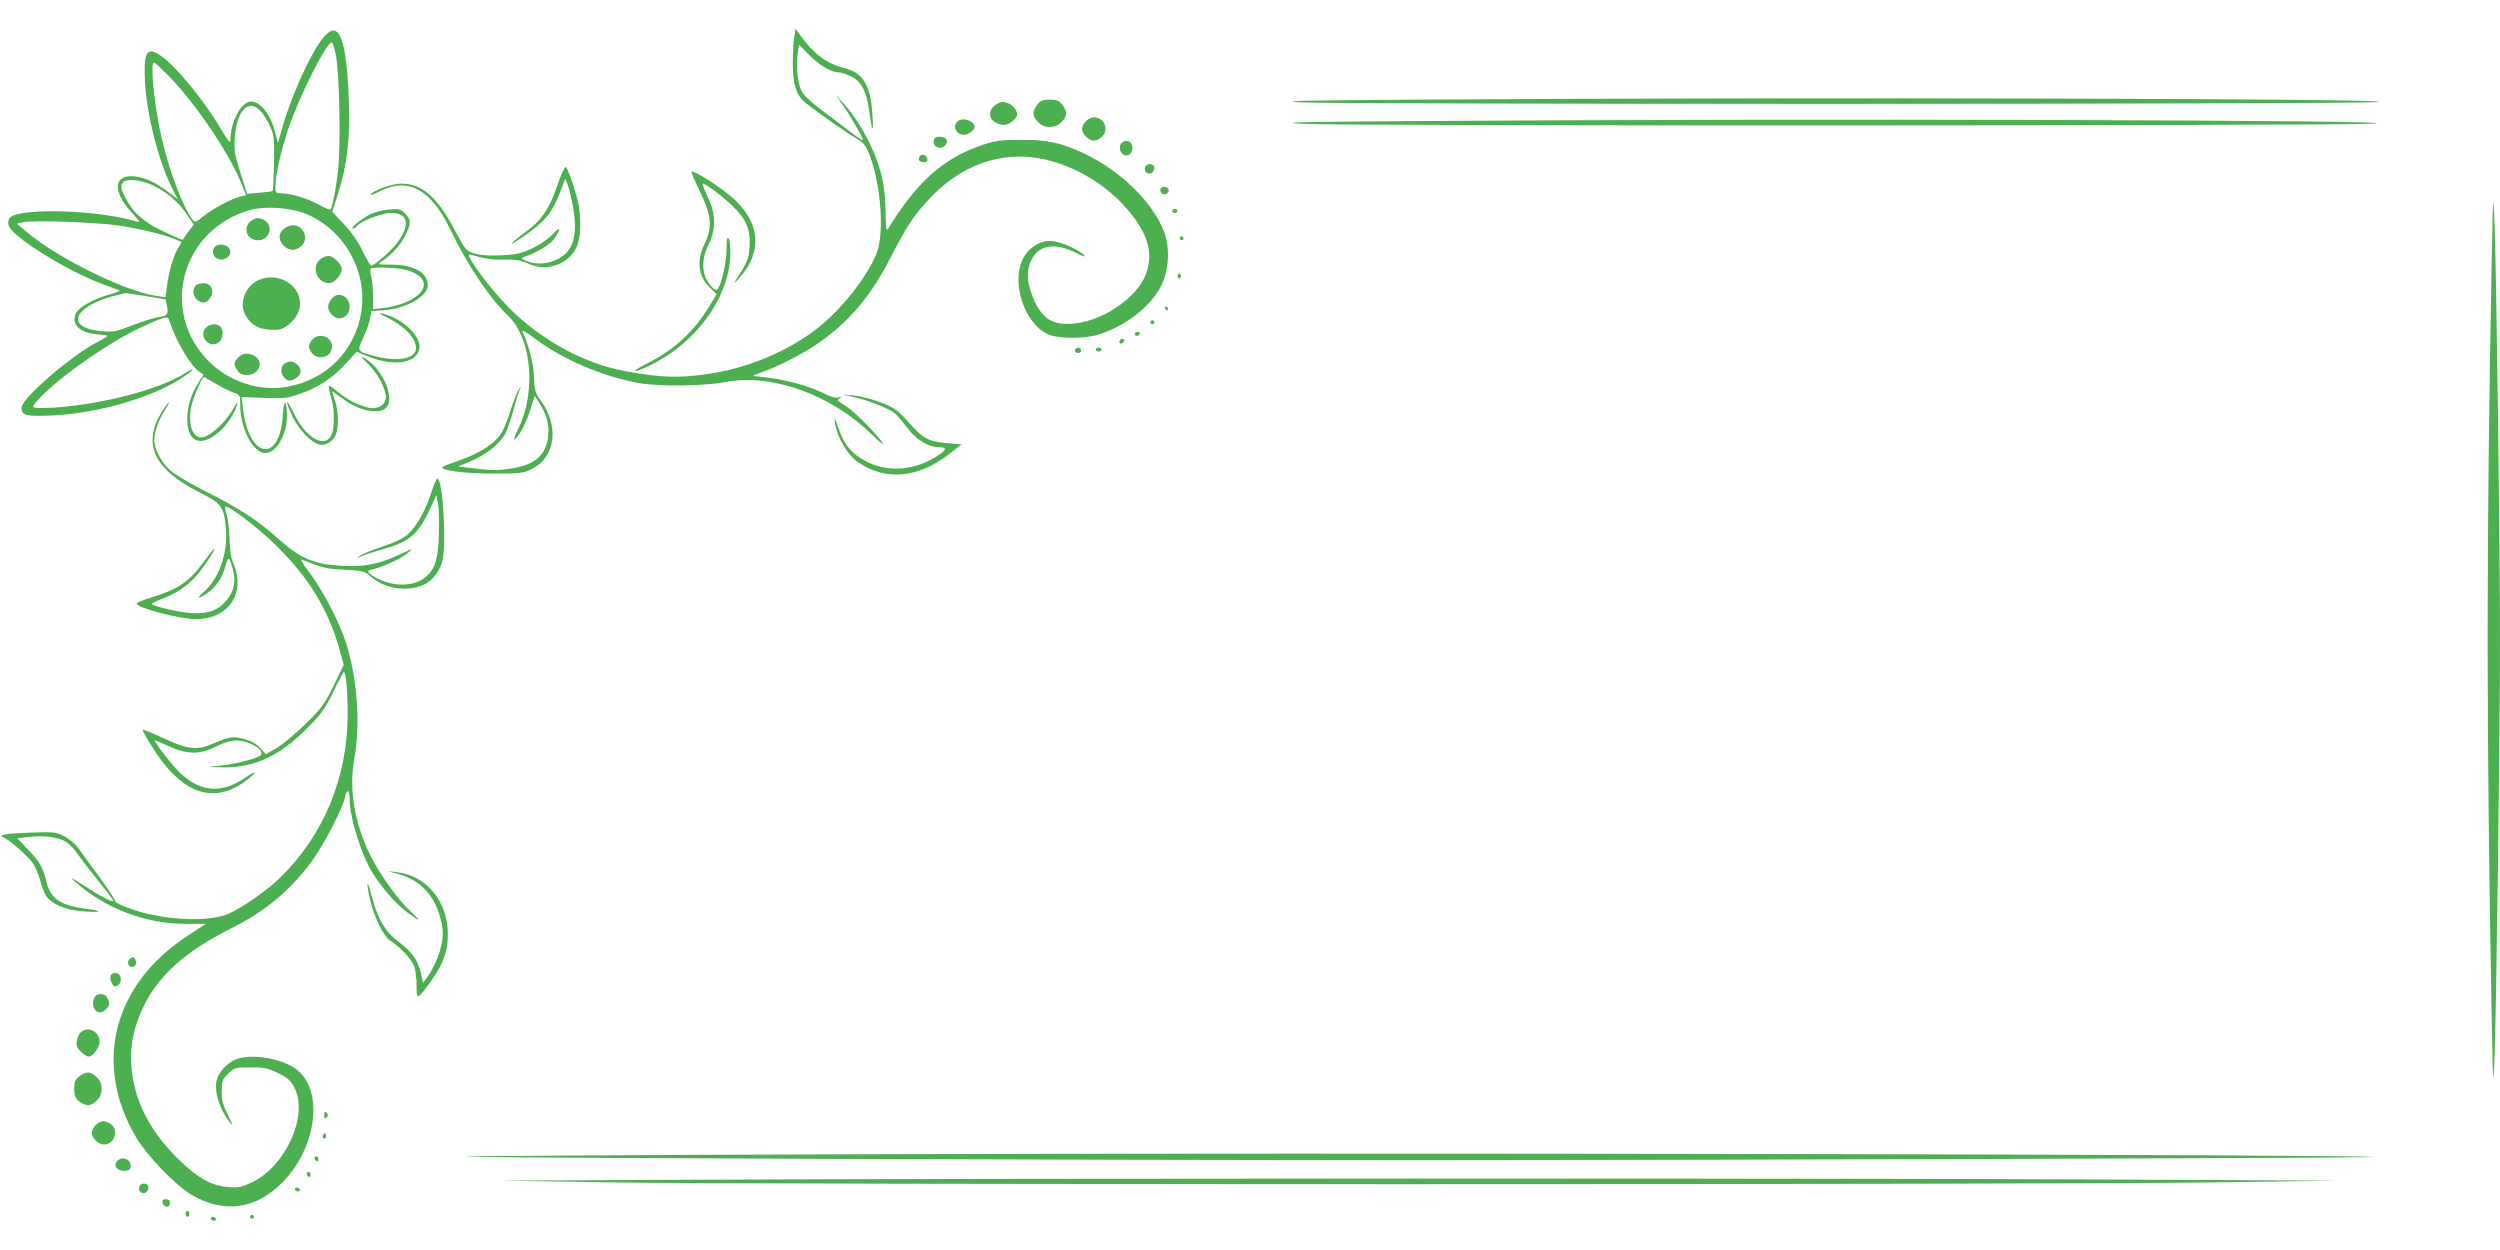 <?xml version="1.0" standalone="no"?>
<!DOCTYPE svg PUBLIC "-//W3C//DTD SVG 20010904//EN"
 "http://www.w3.org/TR/2001/REC-SVG-20010904/DTD/svg10.dtd">
<svg version="1.0" xmlns="http://www.w3.org/2000/svg"
 width="1280pt" height="640pt" viewBox="0 0 1280 640"
 preserveAspectRatio="xMidYMid meet">
<g transform="translate(0,640) scale(0.1,-0.1)"
fill="#4caf50" stroke="none">
<path d="M1673 6226 c-59 -50 -172 -287 -226 -475 l-24 -83 -12 47 c-24 97
-76 165 -126 165 -50 0 -105 -103 -105 -197 0 -21 -12 -7 -54 65 -90 151 -235
325 -312 373 -65 40 -80 7 -71 -150 10 -168 70 -398 137 -532 l30 -59 -46 35
c-64 49 -116 74 -167 81 -116 16 -126 -74 -20 -187 38 -41 43 -50 25 -44 -193
60 -598 73 -651 21 -9 -9 -11 -24 -7 -40 14 -56 298 -233 482 -301 38 -14 76
-28 84 -31 8 -3 -14 -13 -50 -22 -78 -21 -157 -65 -172 -97 -26 -57 23 -102
116 -107 25 -2 46 -5 46 -8 0 -3 -25 -18 -56 -34 -135 -71 -384 -287 -384
-334 0 -39 22 -45 158 -39 248 11 545 102 691 211 44 33 33 34 -19 1 -126 -80
-430 -158 -667 -172 -77 -4 -103 -3 -103 6 0 7 24 35 53 63 116 113 350 273
499 342 116 54 138 60 144 38 30 -100 107 -232 155 -266 l21 -14 -24 -38 c-40
-64 -58 -122 -59 -185 -2 -124 69 -153 165 -68 39 33 80 97 90 139 4 16 -1 10
-15 -15 -42 -77 -127 -155 -169 -155 -46 0 -70 76 -50 162 11 47 55 148 64
148 2 0 29 -16 61 -35 32 -19 73 -39 91 -45 33 -11 34 -13 34 -65 0 -119 66
-245 129 -245 56 0 112 98 110 194 -1 83 -16 83 -21 1 -15 -252 -176 -224
-204 36 l-7 56 114 -4 c103 -4 121 -2 186 21 93 32 169 83 236 157 l53 58 64
-26 c132 -53 251 -31 258 49 5 62 -95 152 -193 173 -20 5 -12 -2 24 -19 93
-46 151 -106 151 -159 0 -53 -91 -71 -204 -42 -100 26 -100 25 -66 96 16 34
31 78 35 99 l6 37 67 5 c111 8 222 71 222 126 0 66 -68 106 -183 107 -73 0
-77 1 -55 15 52 34 98 84 122 133 32 64 32 81 0 114 -23 23 -31 25 -83 20 -32
-2 -75 -14 -97 -25 -47 -25 -104 -71 -87 -72 6 0 15 5 19 11 14 24 129 69 175
69 87 0 101 -55 38 -146 -28 -42 -121 -124 -139 -124 -4 0 -23 33 -43 73 -21
46 -57 98 -95 138 l-61 65 29 90 c47 145 64 291 56 484 -7 210 -30 331 -66
350 -14 8 -25 5 -47 -14z m47 -111 c18 -91 25 -463 11 -586 -11 -92 -22 -156
-36 -197 -3 -9 -19 -4 -57 17 -61 34 -147 61 -195 61 -31 0 -33 2 -33 34 0 57
27 179 65 293 58 174 206 466 226 445 4 -4 13 -34 19 -67z m-853 -107 c142
-147 311 -400 373 -557 l20 -51 -28 -6 c-44 -10 -144 -63 -190 -101 -41 -34
-44 -34 -57 -17 -48 64 -117 244 -155 408 -38 158 -63 396 -42 396 5 0 40 -33
79 -72z m466 -175 c14 -16 36 -50 49 -78 21 -46 23 -62 21 -189 -1 -76 -5
-141 -7 -144 -3 -2 -33 -6 -68 -9 l-63 -5 -34 107 c-29 91 -33 116 -29 178 9
140 69 204 131 140z m-550 -382 c71 -34 128 -83 171 -145 l38 -56 -28 -37
c-15 -21 -28 -39 -29 -41 -1 -1 -44 18 -96 42 -102 47 -159 98 -198 175 -24
47 -26 62 -8 80 17 18 94 9 150 -18z m771 -141 c202 -76 329 -294 296 -506
-31 -199 -179 -349 -379 -384 -141 -26 -298 25 -402 130 -255 255 -140 676
212 775 72 20 196 13 273 -15z m-944 -65 c110 -17 228 -45 286 -70 l34 -14
-19 -33 c-25 -42 -47 -120 -56 -193 l-8 -57 -46 7 c-164 24 -514 197 -670 332
l-45 38 30 7 c49 12 382 0 494 -17z m1481 -230 c55 -20 79 -42 79 -73 0 -52
-92 -105 -207 -119 l-53 -6 0 64 c0 35 -4 81 -9 101 -5 20 -6 39 -3 42 12 12
152 5 193 -9z m-1344 -131 l101 -17 7 -34 c8 -44 3 -49 -46 -57 -23 -4 -82
-23 -133 -42 -80 -32 -98 -35 -153 -30 -189 16 -154 123 60 181 29 7 54 14 57
14 3 1 51 -6 107 -15z"/>
<path d="M1310 5282 c-71 -23 -61 -112 13 -112 44 0 73 50 49 86 -11 17 -46
32 -62 26z"/>
<path d="M1480 5243 c-52 -19 -64 -66 -27 -101 28 -27 57 -28 87 -4 52 42 3
128 -60 105z"/>
<path d="M1102 5138 c-28 -28 -3 -72 39 -66 30 4 47 33 33 56 -14 21 -55 27
-72 10z"/>
<path d="M1639 5072 c-47 -39 -16 -122 46 -122 27 0 65 43 65 72 0 25 -44 68
-68 68 -11 0 -30 -8 -43 -18z"/>
<path d="M1324 4966 c-62 -27 -98 -107 -74 -165 23 -55 64 -84 127 -89 48 -3
64 0 93 20 19 13 43 40 53 60 56 113 -75 228 -199 174z"/>
<path d="M1002 4938 c-18 -18 -15 -53 6 -71 26 -24 49 -21 68 8 24 36 6 75
-34 75 -15 0 -33 -5 -40 -12z"/>
<path d="M1696 4868 c-9 -12 -16 -29 -16 -38 0 -27 30 -60 55 -60 32 0 55 25
55 60 0 56 -64 82 -94 38z"/>
<path d="M1056 4724 c-43 -42 14 -112 63 -78 23 17 28 63 9 82 -17 17 -54 15
-72 -4z"/>
<path d="M1593 4654 c-15 -24 -15 -29 -2 -53 29 -51 109 -33 109 24 0 56 -76
76 -107 29z"/>
<path d="M1220 4570 c-24 -24 -25 -38 -4 -68 10 -15 25 -22 48 -22 59 0 89 63
44 94 -31 22 -64 20 -88 -4z"/>
<path d="M1458 4539 c-22 -12 -23 -52 -2 -73 19 -20 34 -20 62 0 27 18 28 45
4 67 -21 19 -39 21 -64 6z"/>
<path d="M4066 6207 c-4 -25 -7 -87 -7 -137 0 -104 20 -162 67 -198 72 -56
213 -155 257 -180 39 -23 50 -36 68 -82 61 -159 78 -407 36 -510 -51 -124
-184 -290 -307 -385 -151 -116 -353 -200 -551 -229 -154 -23 -242 -20 -425 13
-211 38 -432 158 -599 326 -97 97 -232 281 -199 272 75 -22 115 -28 177 -26
56 1 83 -3 121 -21 93 -42 202 -7 246 81 26 50 28 165 6 250 -24 89 -52 164
-61 164 -5 0 -23 -41 -40 -90 -40 -120 -81 -182 -159 -239 -98 -72 -102 -87
-6 -20 100 70 138 117 176 216 l28 73 13 -32 c7 -18 20 -72 28 -120 18 -100 9
-173 -27 -218 -45 -57 -144 -81 -213 -51 -27 12 -28 14 -10 21 67 24 128 61
149 88 40 55 39 74 -2 30 -22 -25 -66 -55 -106 -74 -57 -27 -83 -33 -160 -36
-59 -3 -107 0 -136 9 -43 13 -47 17 -100 117 -92 174 -168 240 -275 241 -48 0
-145 -35 -158 -57 -3 -5 19 3 50 19 144 72 260 8 359 -198 86 -179 202 -353
294 -439 68 -64 110 -185 110 -318 0 -102 -19 -187 -60 -270 -16 -33 -23 -53
-15 -47 27 22 57 81 80 152 l23 71 25 -39 c36 -57 50 -110 44 -166 -12 -102
-69 -150 -198 -168 -66 -10 -97 -9 -219 6 l-45 6 59 24 c83 34 159 94 184 146
12 24 30 79 42 122 11 43 25 88 31 100 9 20 9 20 -4 3 -8 -10 -27 -57 -42
-105 -14 -48 -37 -104 -51 -124 -32 -50 -111 -100 -209 -134 -44 -15 -84 -31
-89 -35 -19 -16 114 -34 259 -34 138 0 154 2 198 24 121 59 142 219 45 351
-28 38 -32 51 -34 120 -3 70 -24 154 -59 233 -4 10 26 -7 66 -38 141 -106 345
-193 529 -226 106 -19 334 -16 445 5 234 46 543 -65 750 -270 36 -35 61 -55
55 -44 -19 35 -137 155 -182 186 -24 15 -45 30 -48 32 -2 2 2 8 10 13 12 8 10
9 -7 4 -13 -4 -39 3 -65 16 -91 47 -220 80 -353 92 -27 2 -24 4 25 21 75 26
202 90 275 139 164 110 280 244 381 441 86 168 123 225 207 313 121 127 261
198 417 210 208 16 454 -99 605 -284 99 -121 123 -224 76 -331 -47 -105 -197
-211 -332 -234 -120 -21 -184 8 -229 104 -41 85 -48 153 -22 211 37 84 121 98
234 41 34 -17 48 -21 39 -11 -19 24 -110 65 -156 72 -59 9 -123 -26 -155 -85
-66 -120 3 -336 125 -391 52 -24 181 -25 256 -3 137 41 270 143 324 250 40 79
46 194 16 275 -58 154 -222 314 -414 405 -114 53 -186 69 -322 68 -104 0 -130
-4 -200 -28 -197 -67 -335 -192 -480 -431 -7 -11 -10 15 -11 92 -1 117 -19
207 -63 309 -38 89 -96 182 -147 239 l-46 50 36 -51 c44 -63 108 -175 103
-181 -3 -2 -32 18 -66 44 -34 26 -98 75 -144 109 -45 33 -90 75 -100 92 -22
38 -33 130 -23 197 l7 46 50 -51 c54 -54 114 -90 150 -90 13 0 41 -9 64 -20
56 -27 82 -77 96 -182 15 -111 23 -114 15 -6 -10 143 -48 205 -139 228 -95 24
-161 73 -233 174 l-21 29 -7 -46z"/>
<path d="M7270 5890 c-610 -4 -734 -7 -610 -14 188 -11 5348 -10 5505 1 247
18 -2923 26 -4895 13z"/>
<path d="M5311 5864 c-27 -35 -26 -59 4 -89 16 -17 35 -25 60 -25 25 0 44 8
60 25 30 30 31 54 4 89 -16 21 -29 26 -64 26 -35 0 -48 -5 -64 -26z"/>
<path d="M5105 5868 c-42 -23 -48 -68 -13 -92 33 -23 71 -20 98 9 20 21 22 28
12 50 -7 14 -23 30 -38 35 -31 12 -34 12 -59 -2z"/>
<path d="M5560 5780 c-11 -11 -20 -29 -20 -40 0 -25 34 -60 58 -60 31 0 62 29
62 59 0 55 -61 80 -100 41z"/>
<path d="M4902 5778 c-27 -27 -6 -68 34 -68 22 0 54 24 54 40 0 32 -64 52 -88
28z"/>
<path d="M7235 5780 c-610 -4 -702 -7 -560 -14 209 -12 5310 -10 5480 1 266
18 -2964 27 -4920 13z"/>
<path d="M4787 5693 c-14 -14 -6 -42 14 -48 26 -8 54 16 46 39 -6 16 -48 22
-60 9z"/>
<path d="M5741 5666 c-15 -18 -6 -52 16 -60 23 -9 44 13 41 43 -4 30 -38 40
-57 17z"/>
<path d="M4707 5596 c-7 -18 1 -26 25 -26 13 0 18 6 16 17 -4 22 -34 29 -41 9z"/>
<path d="M5863 5544 c-3 -8 -1 -20 5 -26 16 -16 42 -2 42 22 0 24 -38 28 -47
4z"/>
<path d="M3540 5519 c0 -5 21 -53 47 -107 57 -120 61 -176 20 -262 -42 -86
-32 -165 28 -223 l34 -33 -37 -62 c-79 -130 -180 -223 -319 -293 -84 -42 -81
-54 4 -15 234 109 407 336 421 552 3 50 0 88 -6 100 -9 15 -11 4 -12 -52 0
-69 -30 -197 -49 -208 -11 -7 -47 33 -60 67 -18 48 -13 105 17 165 39 82 38
155 -5 245 -18 37 -28 67 -24 67 14 0 104 -68 152 -115 70 -68 92 -120 87
-203 -3 -67 -9 -80 -74 -182 -9 -14 0 -7 20 15 131 146 107 308 -67 440 -78
60 -177 118 -177 104z"/>
<path d="M5953 5443 c-17 -6 -16 -30 1 -36 21 -8 40 17 24 30 -7 6 -19 8 -25
6z"/>
<path d="M12757 5030 c-27 -1417 -27 -2355 0 -3810 7 -396 8 -407 15 -230 10
278 28 1635 28 2135 0 506 -18 1863 -28 2130 -7 172 -8 162 -15 -225z"/>
<path d="M6002 5319 c2 -6 8 -10 13 -10 5 0 11 4 13 10 2 6 -4 11 -13 11 -9 0
-15 -5 -13 -11z"/>
<path d="M6040 5180 c0 -5 5 -10 10 -10 6 0 10 5 10 10 0 6 -4 10 -10 10 -5 0
-10 -4 -10 -10z"/>
<path d="M6030 4984 c0 -8 5 -12 10 -9 6 4 8 11 5 16 -9 14 -15 11 -15 -7z"/>
<path d="M5965 4820 c3 -5 8 -10 11 -10 2 0 4 5 4 10 0 6 -5 10 -11 10 -5 0
-7 -4 -4 -10z"/>
<path d="M5890 4750 c0 -5 5 -10 10 -10 6 0 10 5 10 10 0 6 -4 10 -10 10 -5 0
-10 -4 -10 -10z"/>
<path d="M5810 4690 c0 -5 4 -10 9 -10 6 0 13 5 16 10 3 6 -1 10 -9 10 -9 0
-16 -4 -16 -10z"/>
<path d="M5735 4659 c-10 -15 3 -25 16 -12 7 7 7 13 1 17 -6 3 -14 1 -17 -5z"/>
<path d="M5505 4611 c-7 -12 12 -24 25 -16 11 7 4 25 -10 25 -5 0 -11 -4 -15
-9z"/>
<path d="M5610 4610 c0 -5 7 -10 15 -10 8 0 15 5 15 10 0 6 -7 10 -15 10 -8 0
-15 -4 -15 -10z"/>
<path d="M1884 4537 c47 -48 79 -102 90 -154 9 -41 -20 -73 -66 -73 -38 0
-119 36 -163 71 -65 53 -64 52 -60 27 2 -13 8 -39 14 -58 14 -46 14 -142 -1
-175 -35 -77 -136 -16 -199 120 -16 33 -28 53 -29 44 0 -9 14 -43 30 -77 33
-65 94 -128 135 -138 31 -8 72 17 85 52 15 38 12 126 -5 174 -8 23 -15 44 -15
46 0 2 24 -14 53 -36 84 -65 193 -86 227 -44 42 50 -23 197 -110 248 -28 16
-26 13 14 -27z"/>
<path d="M4375 4366 c75 -17 182 -60 208 -83 11 -10 39 -43 63 -75 47 -61 109
-98 162 -98 44 0 40 -13 -15 -48 -127 -80 -276 -82 -391 -5 -56 38 -83 76
-110 153 -18 53 -21 58 -17 25 10 -72 64 -165 119 -202 142 -97 308 -81 468
44 l61 48 -74 6 c-96 8 -122 23 -198 108 -55 62 -71 73 -141 100 -43 17 -105
33 -137 36 l-58 5 60 -14z"/>
<path d="M836 4303 c-112 -170 -53 -304 184 -423 116 -58 127 -74 137 -189 10
-123 -36 -253 -112 -320 -42 -36 -33 -41 16 -8 42 28 77 79 92 135 6 23 14 42
17 42 10 0 30 -73 30 -108 0 -44 -17 -82 -53 -120 -55 -57 -140 -66 -289 -31
-50 12 -86 24 -81 28 4 5 34 18 65 30 84 34 145 82 195 153 49 69 66 98 59 98
-2 0 -27 -31 -55 -69 -72 -100 -130 -139 -269 -181 -39 -12 -72 -25 -72 -30 0
-22 220 -80 304 -80 169 1 257 136 189 290 -10 21 -17 68 -18 120 -1 47 -7
102 -14 123 -7 21 -11 40 -8 43 12 12 173 -111 268 -206 160 -159 256 -316
314 -514 l25 -90 -51 -105 c-46 -94 -62 -117 -143 -196 -50 -49 -117 -105
-148 -124 l-57 -33 -27 31 c-17 20 -44 36 -79 46 -58 17 -81 14 -163 -22 -82
-36 -129 -31 -252 26 -58 27 -107 47 -109 45 -6 -5 66 -121 108 -174 135 -170
283 -197 431 -79 55 44 44 47 -19 4 -126 -84 -238 -69 -347 46 -46 50 -120
149 -111 149 2 0 35 -14 73 -31 94 -43 157 -43 241 -1 72 37 119 40 181 12 46
-21 63 -47 41 -61 -26 -16 -118 -39 -191 -48 l-73 -8 79 -2 c157 -2 287 58
427 199 73 73 93 101 135 187 27 56 52 102 55 102 10 1 19 -97 19 -215 0 -323
-122 -619 -345 -837 -66 -65 -197 -156 -266 -186 -101 -43 -321 -34 -486 21
-54 18 -93 36 -93 43 0 8 -36 62 -79 122 -44 59 -93 126 -108 148 -16 22 -48
50 -73 63 -42 22 -53 23 -178 19 -122 -4 -167 -12 -133 -25 23 -8 112 -85 142
-122 16 -19 35 -62 44 -95 8 -33 23 -71 33 -85 29 -39 95 -68 177 -75 90 -9
124 -1 40 10 -139 16 -193 50 -215 132 -22 86 -33 107 -93 169 l-58 62 60 7
c76 9 149 -1 189 -25 16 -10 45 -40 63 -67 18 -26 66 -88 106 -138 40 -49 73
-93 73 -97 0 -12 -71 26 -160 84 -55 36 -66 41 -40 18 155 -140 363 -220 569
-220 l105 0 -90 -59 c-385 -249 -490 -659 -266 -1036 56 -94 202 -245 282
-292 167 -98 330 -75 466 63 169 171 211 450 86 567 -67 64 -241 97 -324 63
-46 -20 -86 -62 -98 -104 -16 -59 15 -155 70 -222 14 -17 10 -3 -12 39 -26 51
-33 77 -33 123 0 52 3 61 33 90 31 32 35 33 115 33 71 0 90 -4 142 -30 49 -24
64 -38 83 -75 71 -140 -43 -397 -213 -481 -56 -27 -72 -31 -123 -27 -91 6
-162 47 -268 152 -141 142 -218 296 -231 464 -8 112 10 200 63 311 77 158 215
281 444 396 176 88 299 189 411 338 62 82 164 278 175 334 9 46 24 41 24 -6 0
-98 60 -290 121 -386 47 -74 115 -152 174 -196 68 -51 76 -50 19 3 -69 64
-159 190 -209 291 -81 167 -109 335 -81 491 32 179 16 409 -41 590 -34 109
-120 274 -189 365 -35 45 -49 71 -38 66 102 -42 126 -48 219 -52 86 -5 103 -8
125 -28 50 -45 111 -69 180 -69 98 0 160 43 192 131 26 74 7 433 -23 433 -4 0
-17 -30 -29 -67 -30 -94 -76 -177 -120 -217 -26 -23 -67 -43 -136 -66 -54 -18
-106 -39 -114 -48 -13 -14 -13 -15 0 -5 8 6 58 23 110 38 147 41 189 76 252
210 l32 70 9 -45 c4 -25 6 -97 4 -160 -4 -126 -21 -178 -72 -218 -57 -45 -159
-47 -242 -4 -54 28 -60 40 -26 47 50 11 147 55 178 81 33 29 33 29 -47 -9 -98
-45 -172 -60 -283 -54 -144 7 -215 36 -325 134 -114 102 -197 156 -375 246
-89 45 -166 91 -189 114 -45 44 -75 104 -76 149 0 41 24 109 56 157 13 20 22
37 19 37 -2 0 -16 -17 -29 -37z"/>
<path d="M2040 1925 c126 -36 201 -126 225 -273 11 -69 -21 -175 -78 -256
l-21 -29 -11 51 c-16 68 -45 108 -117 162 -68 52 -106 118 -137 240 -23 89
-27 64 -6 -29 21 -87 69 -185 102 -206 55 -36 112 -98 124 -133 7 -20 12 -65
12 -100 -1 -74 4 -72 74 25 62 87 86 152 86 238 1 167 -108 301 -258 319 l-50
6 55 -15z"/>
<path d="M663 1489 c-14 -14 -6 -39 12 -39 18 0 26 15 19 34 -7 19 -16 20 -31
5z"/>
<path d="M566 1405 c-6 -17 9 -55 22 -55 37 1 42 63 6 68 -13 2 -24 -4 -28
-13z"/>
<path d="M481 1288 c-19 -52 23 -94 59 -58 23 23 24 33 10 61 -15 27 -58 25
-69 -3z"/>
<path d="M417 1118 c-9 -7 -20 -27 -23 -45 -5 -26 -1 -37 19 -57 15 -14 33
-26 41 -26 20 0 56 48 56 74 0 52 -53 83 -93 54z"/>
<path d="M406 889 c-21 -16 -26 -29 -26 -64 0 -35 5 -48 26 -64 35 -27 59 -26
89 4 17 16 25 35 25 60 0 25 -8 44 -25 60 -30 30 -54 31 -89 4z"/>
<path d="M1660 690 c0 -19 3 -21 12 -12 9 9 9 15 0 24 -9 9 -12 7 -12 -12z"/>
<path d="M490 640 c-11 -11 -20 -29 -20 -40 0 -27 35 -60 63 -60 53 0 77 75
35 104 -30 21 -54 20 -78 -4z"/>
<path d="M1656 591 c-4 -7 -5 -15 -2 -18 9 -9 19 4 14 18 -4 11 -6 11 -12 0z"/>
<path d="M4353 490 c-1080 -3 -1965 -9 -1968 -12 -7 -6 3142 -18 4895 -18
1364 0 4872 11 4868 16 -15 13 -5303 23 -7795 14z"/>
<path d="M1610 471 c0 -6 5 -13 10 -16 6 -3 10 1 10 9 0 9 -4 16 -10 16 -5 0
-10 -4 -10 -9z"/>
<path d="M599 454 c-19 -23 1 -49 37 -49 20 0 30 6 32 18 8 40 -43 63 -69 31z"/>
<path d="M1570 391 c0 -6 5 -13 10 -16 6 -3 10 1 10 9 0 9 -4 16 -10 16 -5 0
-10 -4 -10 -9z"/>
<path d="M3630 360 l-1075 -5 590 -9 c765 -12 7323 -12 8170 0 l650 9 -1220 6
c-1410 7 -5543 6 -7115 -1z"/>
<path d="M713 324 c-3 -8 -1 -20 5 -26 16 -16 42 -2 42 22 0 24 -38 28 -47 4z"/>
<path d="M1510 310 c0 -5 7 -10 16 -10 8 0 12 5 9 10 -3 6 -10 10 -16 10 -5 0
-9 -4 -9 -10z"/>
<path d="M832 243 c5 -26 38 -29 38 -4 0 15 -6 21 -21 21 -14 0 -19 -5 -17
-17z"/>
<path d="M950 185 c0 -8 5 -15 10 -15 6 0 10 7 10 15 0 8 -4 15 -10 15 -5 0
-10 -7 -10 -15z"/>
<path d="M1280 170 c0 -5 5 -10 10 -10 6 0 10 5 10 10 0 6 -4 10 -10 10 -5 0
-10 -4 -10 -10z"/>
<path d="M1080 160 c0 -5 7 -10 16 -10 8 0 12 5 9 10 -3 6 -10 10 -16 10 -5 0
-9 -4 -9 -10z"/>
</g>
</svg>

